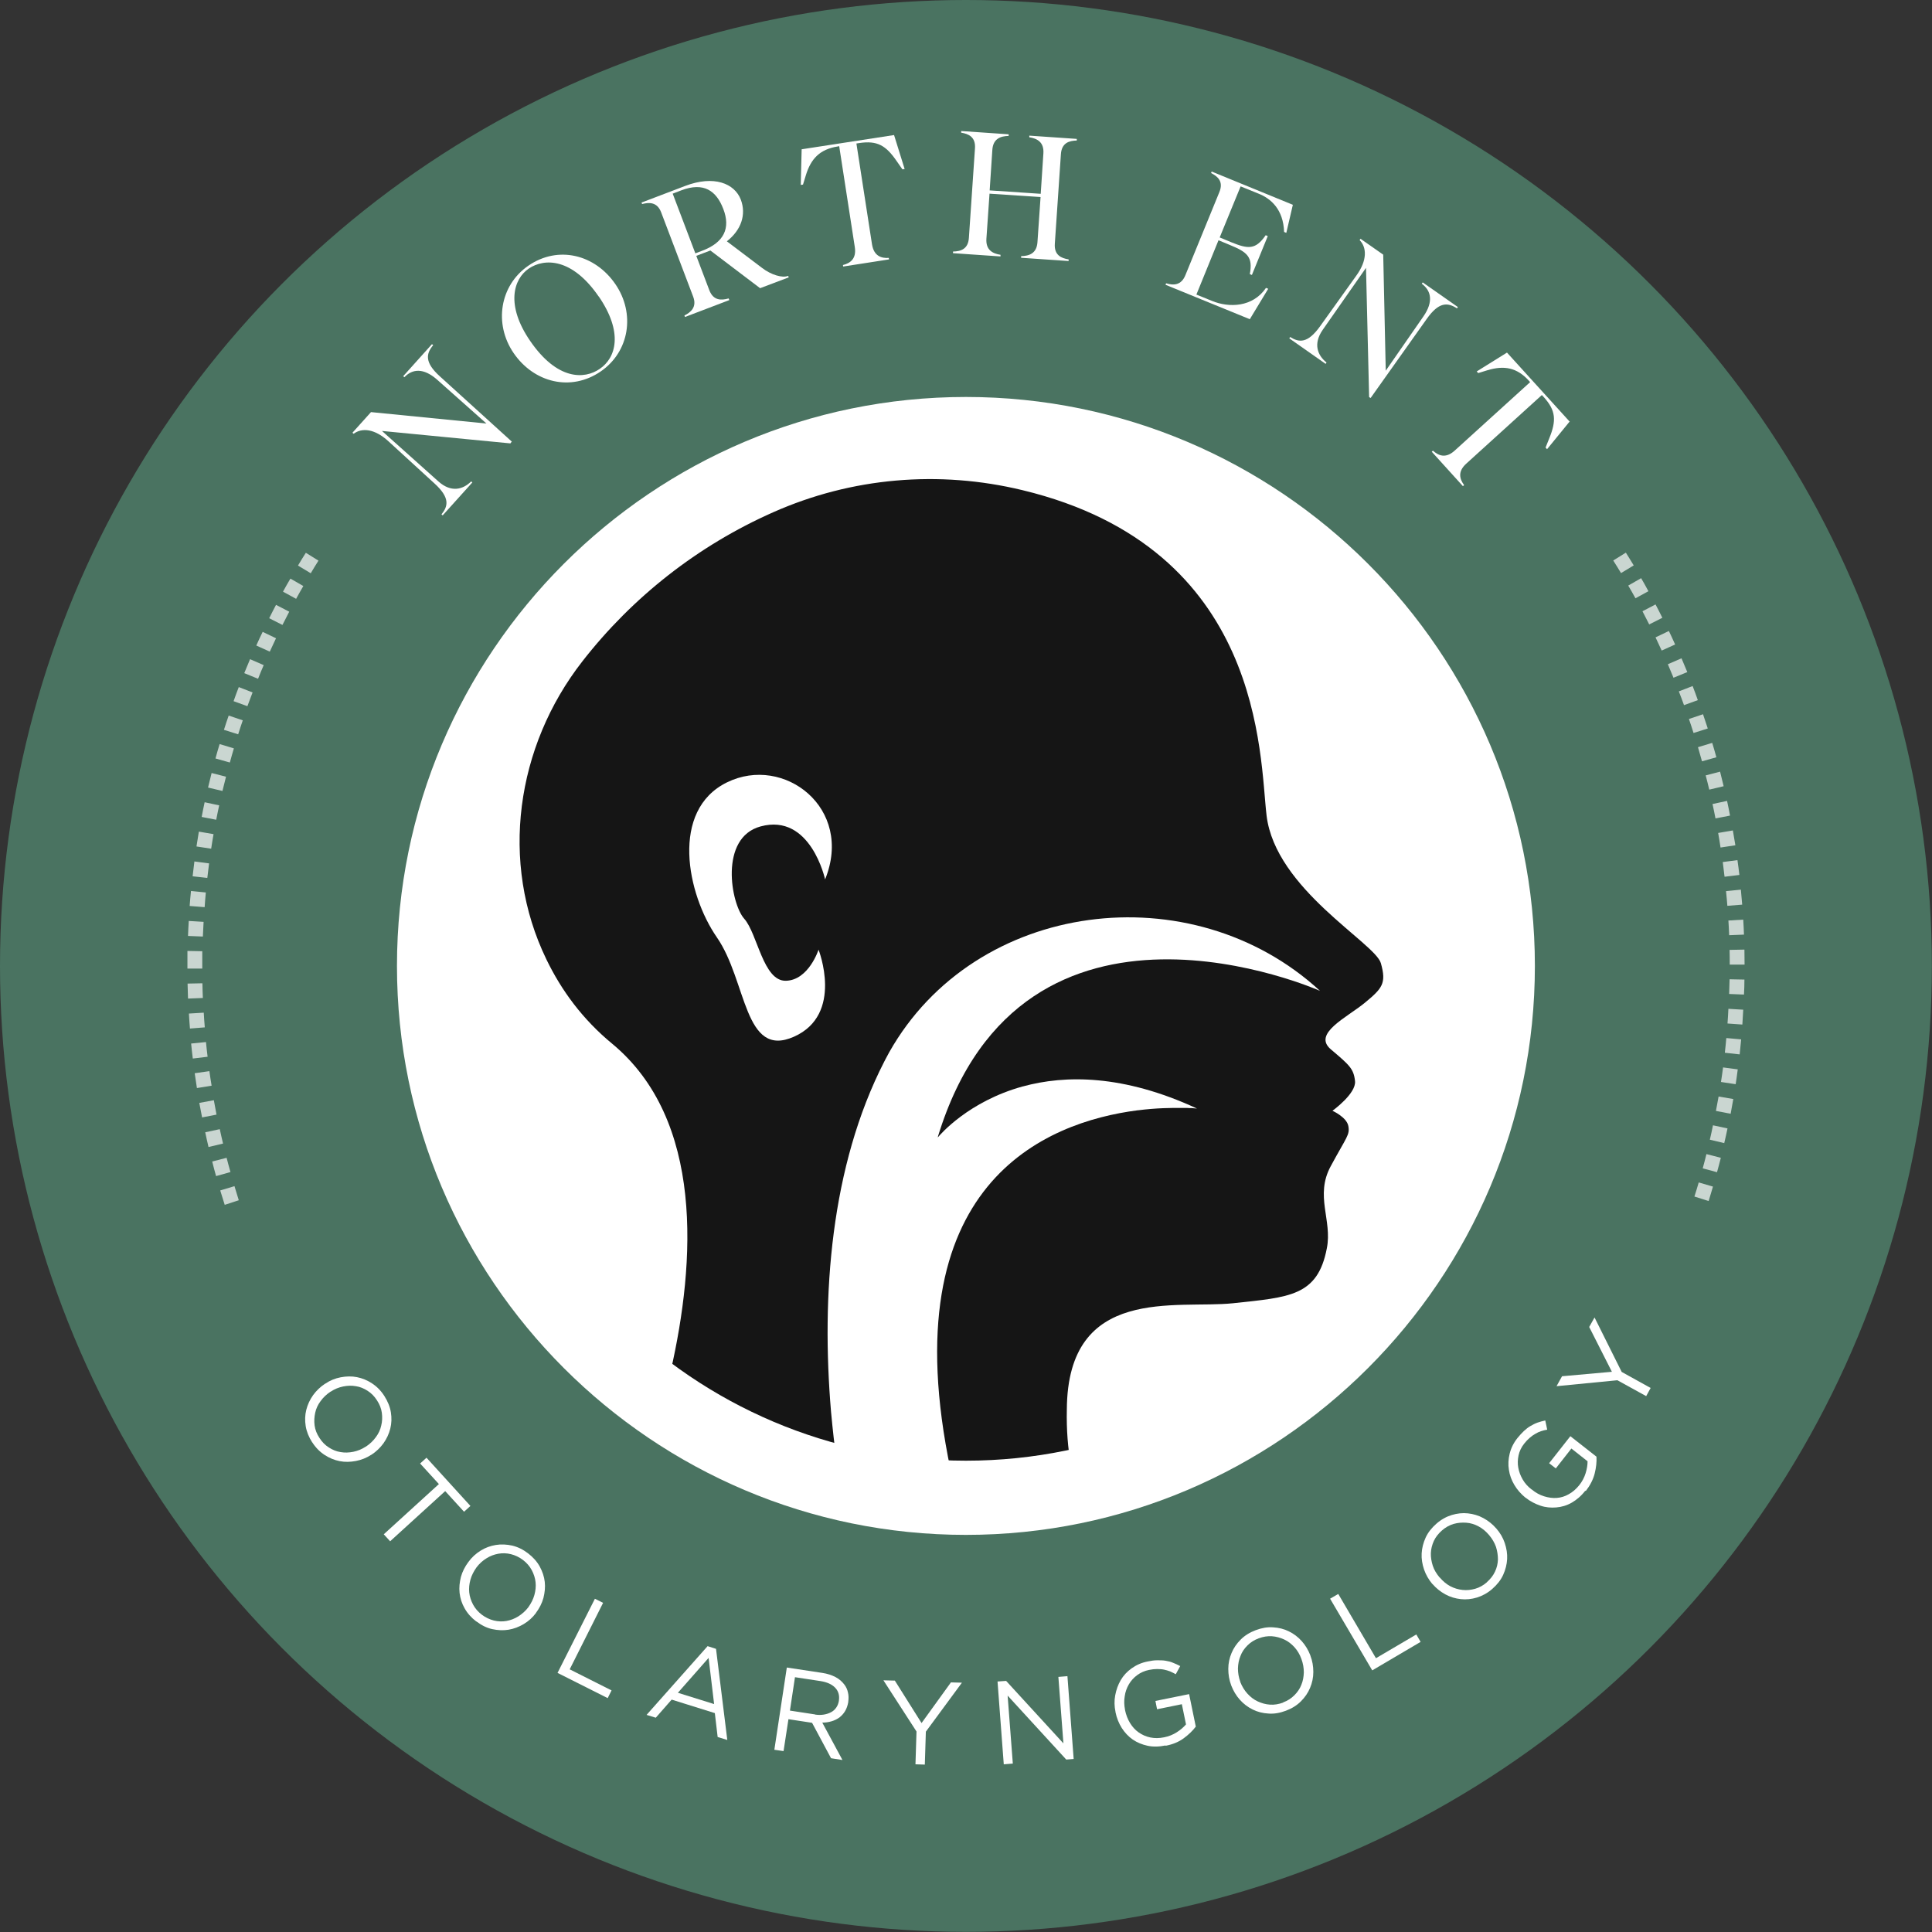 <?xml version="1.0" encoding="UTF-8"?>
<svg id="Layer_1" data-name="Layer 1" xmlns="http://www.w3.org/2000/svg" viewBox="0 0 130.19 130.19">
  <rect x="0" y="0" width="130.19" height="130.19" fill="#333333" stroke="none"/>
  <defs>
    <style>
      .cls-1 {
        fill: #151515;
      }

      .cls-1, .cls-2, .cls-3 {
        stroke-width: 0px;
      }

      .cls-2 {
        fill: #fff;
      }

      .cls-3 {
        fill: #4a7361;
      }

      .cls-4 {
        opacity: .71;
      }
    </style>
  </defs>
  <circle class="cls-3" cx="65.09" cy="65.09" r="65.09"/>
  <g class="cls-4">
    <path class="cls-2" d="M15.14,81.18c-.1-.32-.2-.64-.3-.96l.96-.29c.1.32.19.63.29.95l-.95.31ZM115.13,80.93l-.95-.3c.1-.31.2-.63.29-.95l.96.28c-.1.32-.19.65-.29.97ZM14.56,79.25c-.09-.32-.18-.65-.26-.98l.97-.25c.08.32.17.64.26.96l-.96.27ZM115.7,78.99l-.96-.26c.09-.32.17-.64.25-.96l.97.25c-.08.33-.17.65-.26.98ZM14.05,77.29c-.08-.33-.15-.66-.22-.99l.98-.21c.07.32.14.65.22.97l-.97.23ZM116.19,77.03l-.97-.23c.07-.32.15-.64.21-.97l.98.21c-.07.33-.14.66-.22.99ZM13.62,75.31c-.06-.33-.13-.66-.19-.99l.98-.18c.06.33.12.65.18.97l-.98.19ZM116.61,75.05l-.98-.19c.06-.32.12-.65.18-.97l.99.17c-.06.33-.12.66-.18,1ZM13.27,73.32c-.05-.33-.1-.67-.15-1l.99-.14c.05.33.09.66.15.98l-.99.16ZM116.96,73.06l-.99-.15c.05-.33.1-.65.14-.98l.99.13c-.04.33-.09.67-.14,1ZM12.99,71.32c-.04-.33-.08-.67-.11-1l1-.1c.03.33.07.66.11.99l-.99.12ZM117.22,71.05l-.99-.11c.04-.33.07-.66.1-.99l1,.09c-.03.34-.07.67-.1,1.01ZM12.8,69.31c-.03-.33-.05-.67-.07-1.01l1-.06c.02.33.04.66.07.99l-1,.08ZM117.41,69.04l-1-.07c.02-.33.05-.66.06-.99l1,.06c-.02.34-.04.67-.06,1.01ZM12.67,67.29c-.01-.33-.02-.67-.03-1.01l1-.02c0,.33.02.66.03.99l-1,.04ZM117.52,67.02l-1-.04c.01-.33.02-.66.03-.99l1,.02c0,.34-.01.67-.03,1.01ZM13.63,65.27h-1v-.18c0-.34,0-.67,0-1.01l1,.02c0,.33,0,.66,0,.99v.18ZM116.56,65c0-.33,0-.66-.01-.99l1-.02c0,.34.01.67.01,1.01h-1ZM13.67,63.11l-1-.04c.01-.34.03-.67.05-1.01l1,.06c-.02.33-.03.66-.05.99ZM116.52,63.02c-.01-.33-.03-.66-.05-.99l1-.06c.02.34.04.67.05,1.01l-1,.04ZM13.78,61.13l-1-.08c.03-.34.05-.67.09-1.01l1,.1c-.03.33-.06.66-.08.99ZM116.4,61.04c-.03-.33-.05-.66-.09-.99l1-.1c.03.33.06.67.09,1.01l-1,.08ZM13.97,59.16l-.99-.11c.04-.33.08-.67.12-1l.99.13c-.04.33-.08.66-.12.98ZM116.21,59.07c-.04-.33-.08-.66-.12-.98l.99-.13c.05.33.09.67.13,1l-.99.12ZM14.23,57.19l-.99-.15c.05-.33.11-.67.16-1l.99.17c-.06.33-.11.65-.16.98ZM115.94,57.11c-.05-.33-.1-.65-.16-.98l.99-.17c.06.33.11.66.17,1l-.99.15ZM14.57,55.24l-.98-.19c.06-.33.13-.66.2-.99l.98.21c-.07.32-.14.65-.2.97ZM115.6,55.15c-.06-.32-.13-.65-.2-.97l.98-.21c.07.33.14.66.2.99l-.98.19ZM14.99,53.3l-.97-.23c.08-.33.16-.66.24-.98l.97.25c-.08.32-.16.64-.24.96ZM115.18,53.21c-.08-.32-.15-.64-.24-.96l.97-.25c.08.33.16.65.24.98l-.97.23ZM15.48,51.38l-.96-.27c.09-.33.18-.65.28-.97l.96.29c-.09.32-.19.63-.27.95ZM114.69,51.3c-.09-.32-.18-.64-.27-.95l.96-.29c.1.32.19.65.28.97l-.96.27ZM16.04,49.48l-.95-.3c.1-.32.21-.64.32-.96l.95.32c-.11.31-.21.63-.31.94ZM114.12,49.39c-.1-.31-.2-.63-.31-.94l.95-.32c.11.32.21.64.32.96l-.95.3ZM16.68,47.59l-.94-.34c.11-.32.23-.64.35-.95l.93.36c-.12.31-.23.62-.35.93ZM113.48,47.52c-.11-.31-.23-.62-.35-.93l.93-.36c.12.31.24.63.35.95l-.94.34ZM17.39,45.74l-.93-.38c.13-.31.26-.63.39-.94l.92.4c-.13.3-.26.61-.38.92ZM112.77,45.67c-.12-.3-.25-.61-.38-.91l.92-.4c.13.31.26.62.39.93l-.93.38ZM18.18,43.91l-.91-.41c.14-.31.28-.62.43-.92l.9.43c-.14.3-.28.6-.42.9ZM111.98,43.85c-.14-.3-.28-.6-.42-.9l.9-.43c.14.3.29.61.42.91l-.91.41ZM19.03,42.11l-.89-.45c.15-.3.3-.6.46-.9l.89.46c-.15.29-.3.59-.45.88ZM111.13,42.07c-.15-.29-.3-.59-.45-.88l.88-.46c.16.3.31.6.46.9l-.89.45ZM19.95,40.35l-.88-.48c.16-.3.33-.59.5-.88l.87.5c-.17.29-.33.58-.49.87ZM110.21,40.32c-.16-.29-.32-.58-.49-.86l.87-.5c.17.29.33.58.49.88l-.88.48ZM20.94,38.63l-.86-.52c.17-.29.35-.58.53-.86l.85.53c-.18.28-.35.56-.52.85ZM109.23,38.61c-.17-.28-.34-.56-.52-.84l.85-.53c.18.28.35.57.53.86l-.86.52Z"/>
  </g>
  <circle class="cls-1" cx="64.35" cy="65.09" r="35.47"/>
  <g>
    <g>
      <path class="cls-2" d="M55.16,64s1.72,4.36-1.66,5.86c-3.38,1.5-3.16-3.76-5.19-6.69-2.03-2.93-3.16-8.57.68-10.45,3.83-1.88,8.56,1.73,6.61,6.54,0,0-.97-4.49-4.35-3.57-2.8.76-2,5.21-1.1,6.22.9,1.01,1.27,4.22,2.81,4.18,1.54-.04,2.2-2.1,2.2-2.1Z"/>
      <path class="cls-2" d="M80.66,74.7s-.13-.01-.36-.03c-.08,0-.18,0-.3-.01-.11,0-.21,0-.32,0-.71-.01-1.77,0-3.01.16,0,0-.01,0-.02,0-6.12.79-16.66,4.88-12.59,24.25-2.36-.1-4.65-.44-6.85-1-.31-.07-.62-.15-.92-.24-.17-1.4-.27-2.47-.29-2.7-.66-7.81-.04-16.52,3.59-23.6.04-.07.07-.14.11-.21.07-.14.14-.27.22-.41,5.8-10.29,20.39-12.1,29.03-4.14,0,0-20-8.92-25.74,9.8,0,.01-.01.03-.01.04,0,0,0,.02,0,.03,0,0,0,0,0,0,.15-.18,2.06-2.42,5.72-3.43,0,0,0,0,.01,0,2.85-.78,6.77-.81,11.73,1.49Z"/>
    </g>
    <path class="cls-2" d="M73.49,32.05c-.28-.07-.56-.13-.84-.19-.04,0-.08-.01-.12-.02-4.16-.87-8.59-1-13.18-.14-15.02,2.83-26.5,15.57-27.63,30.81-.27,3.61.04,7.11.83,10.43,1.82,7.89,6.38,14.74,12.64,19.48,1.69-7.41,2.25-16.96-3.94-22.09-1.99-1.64-3.42-3.59-4.43-5.68-3.17-6.54-2.05-14.35,2.42-20.08,3.37-4.33,7.78-7.8,12.86-10.05,5.29-2.35,11.17-2.85,16.8-1.49,16.3,3.93,15.97,17.94,16.45,21.93.6,4.95,7.3,8.57,7.7,9.94.39,1.37.1,1.7-1.1,2.69-1.2.98-3.52,2.06-2.27,3.12,1.25,1.06,1.54,1.3,1.63,2.14.09.84-1.52,2-1.52,2,0,0,.96.43,1.07,1.03.11.6-.11.71-1.19,2.71-1.08,2,.12,3.64-.26,5.53-.62,3.24-2.53,3.29-6.32,3.7-3.8.4-11.15-1.26-11.2,7.16-.03,1.38.07,2.62.28,3.73,15.76-2.99,27.67-16.84,27.67-33.47s-11.24-29.67-26.33-33.18Z"/>
  </g>
  <path class="cls-2" d="M65.09,103.43c-21.14,0-38.34-17.2-38.34-38.34s17.2-38.34,38.34-38.34,38.34,17.2,38.34,38.34-17.2,38.34-38.34,38.34ZM65.09,31.75c-18.38,0-33.34,14.96-33.34,33.34s14.96,33.34,33.34,33.34,33.34-14.96,33.34-33.34-14.96-33.34-33.34-33.34Z"/>
  <g>
    <path class="cls-2" d="M34.41,29.88l-8.67-.84,3.8,3.4c.86.77,1.66.55,2.21,0l.08.07-2,2.22-.08-.07c.44-.54.6-1.11-.48-2.09l-3.09-2.83c-.95-.87-1.8-.92-2.35-.51l-.08-.07,1.25-1.39,7.78.77-3.33-2.96c-.91-.8-1.66-.73-2.2-.16l-.08-.07,1.94-2.16.08.07c-.49.58-.58,1.17.45,2.1l4.85,4.4-.09.1Z"/>
    <path class="cls-2" d="M34.61,23.79c-1.34-1.96-.94-4.56,1-5.89,2.01-1.38,4.49-.75,5.86,1.25,1.35,1.97.95,4.55-.99,5.88-2.01,1.38-4.5.76-5.87-1.24ZM40.35,19.99c-1.79-2.61-3.66-2.61-4.72-1.89-1.04.71-1.56,2.47.1,4.88,1.82,2.65,3.65,2.59,4.68,1.88,1.12-.76,1.59-2.47-.06-4.88Z"/>
    <path class="cls-2" d="M49.15,20.22l-2.99,1.14-.04-.1c.42-.21.86-.56.59-1.27l-2.16-5.69c-.27-.7-.82-.67-1.28-.55l-.04-.1,2.94-1.12c1.94-.74,3.33-.17,3.75.92.38,1.01.03,2.05-.94,2.81l2.38,1.8c.6.46,1.36.69,1.75.53l.04.1-1.93.73-3.35-2.54-.95.36.88,2.32c.27.7.8.69,1.3.55l.04.1ZM46.86,17.07l.45-.17c1.49-.56,1.93-1.53,1.43-2.82-.47-1.23-1.32-1.83-2.84-1.25l-.57.22,1.53,4.03Z"/>
    <path class="cls-2" d="M60.25,9.11l.71,2.28-.15.02-.37-.53c-.74-1.09-1.33-1.42-2.54-1.24l-.19.03,1.05,6.79c.13.81.64.95,1.13.92l.02.1-3.09.48-.02-.1c.48-.12.93-.41.8-1.22l-1.05-6.79-.1.02c-1.21.19-1.81.83-2.15,1.95l-.19.62-.15.02.06-2.4,6.23-.96Z"/>
    <path class="cls-2" d="M67.42,17.28l-3.2-.22v-.11c.52-.01,1.02-.16,1.07-.92l.41-6.04c.05-.76-.43-.97-.93-1.05v-.11s3.2.22,3.2.22v.11c-.54.01-1.05.18-1.1.94l-.18,2.73,3.44.23.18-2.73c.05-.76-.43-1-.95-1.08v-.11s3.2.22,3.2.22v.11c-.52.01-1.02.16-1.07.92l-.41,6.04c-.05.76.43.97.93,1.05v.11s-3.2-.22-3.2-.22v-.11c.54-.01,1.05-.18,1.1-.94l.21-3.04-3.44-.23-.21,3.04c-.05.76.43,1,.95,1.08v.11Z"/>
    <path class="cls-2" d="M80.62,19.85l1.06.43c1.14.47,2.74.43,3.63-.88l.15.06-1.24,2.05-5.68-2.32.04-.1c.49.15,1.02.15,1.3-.55l2.29-5.6c.29-.71-.11-1.05-.56-1.28l.04-.1,5.47,2.24-.44,1.89-.15-.06c-.05-1.52-.89-2.25-1.72-2.58l-1.21-.49-1.41,3.44.77.32c1.15.47,1.65.52,2.33-.47l.14.06-1.07,2.62-.14-.06c.22-1.16-.17-1.48-1.34-1.96l-.77-.32"/>
    <path class="cls-2" d="M92.26,26.76l-.21-8.71-2.92,4.18c-.66.95-.34,1.72.26,2.2l-.06.09-2.45-1.72.06-.09c.59.37,1.17.46,2.02-.73l2.44-3.41c.75-1.04.7-1.9.22-2.39l.06-.09,1.53,1.07.17,7.82,2.54-3.66c.69-1,.52-1.73-.11-2.2l.06-.09,2.37,1.66-.06.09c-.64-.42-1.23-.43-2.03.7l-3.79,5.34-.11-.07Z"/>
    <path class="cls-2" d="M105.76,28.42l-1.51,1.85-.1-.11.24-.6c.5-1.22.46-1.89-.36-2.8l-.13-.14-5.09,4.62c-.61.55-.44,1.05-.15,1.45l-.08.07-2.1-2.32.08-.07c.37.33.85.55,1.46,0l5.09-4.62-.07-.08c-.82-.91-1.69-1.06-2.81-.72l-.62.19-.1-.11,2.04-1.27,4.24,4.67Z"/>
  </g>
  <g>
    <path class="cls-2" d="M21.04,97.2c-.23-.36-.38-.73-.44-1.1-.06-.38-.05-.74.04-1.1.09-.35.24-.68.46-.99.22-.3.49-.56.81-.77h.01c.32-.22.67-.36,1.04-.43.37-.07.74-.08,1.09-.01.36.07.7.21,1.02.42.32.21.6.49.83.85.23.36.38.73.44,1.1.06.38.05.74-.04,1.1-.09.35-.24.68-.46.99-.22.3-.49.56-.81.77,0,0,0,.01-.01,0-.32.21-.67.35-1.04.42-.37.07-.74.08-1.09.01-.36-.07-.7-.21-1.02-.42-.32-.21-.6-.49-.83-.85ZM21.53,96.9c.17.27.38.48.63.64.25.16.51.27.79.31.28.05.56.04.86-.02.29-.06.57-.17.84-.35h.01c.27-.18.49-.39.67-.64.18-.24.3-.5.36-.78.07-.28.08-.56.04-.86-.04-.29-.15-.57-.33-.84-.17-.27-.38-.48-.63-.64-.25-.16-.51-.27-.79-.31-.28-.05-.56-.04-.86.02-.29.06-.57.17-.84.35h-.01c-.27.18-.49.39-.67.64-.18.24-.3.5-.36.78s-.08.56-.04.86c.04.29.15.57.33.84Z"/>
    <path class="cls-2" d="M29.58,100.01l-1.27-1.39.43-.39,2.96,3.25-.43.39-1.27-1.39-3.71,3.38-.43-.47,3.71-3.38Z"/>
    <path class="cls-2" d="M32.1,109.27c-.34-.26-.6-.55-.79-.89-.19-.33-.3-.68-.34-1.04-.04-.36,0-.72.09-1.08.1-.36.27-.69.5-1h0c.23-.32.51-.57.83-.77.32-.2.66-.32,1.02-.38s.73-.04,1.1.04c.38.09.73.26,1.07.52.34.26.6.55.79.89.18.33.3.68.34,1.04.04.36,0,.72-.09,1.08-.1.36-.27.69-.5,1,0,0,0,.01,0,.01-.23.31-.51.56-.83.75s-.66.32-1.02.38-.73.04-1.1-.04-.73-.26-1.07-.52ZM32.47,108.81c.25.19.53.32.81.39.29.07.57.08.85.03.28-.05.54-.15.8-.31.25-.16.48-.36.67-.61h0c.19-.27.33-.54.41-.83s.11-.58.08-.86-.12-.56-.26-.82c-.14-.26-.34-.49-.59-.68s-.53-.32-.81-.39-.57-.08-.85-.03c-.28.05-.55.15-.8.31-.25.15-.48.36-.67.61h0c-.19.27-.33.54-.41.83-.08.29-.11.58-.08.86.03.28.12.56.26.82.14.26.34.49.59.68Z"/>
    <path class="cls-2" d="M40.08,107.73l.56.28-2.25,4.48,2.82,1.42-.26.52-3.38-1.7,2.52-5Z"/>
    <path class="cls-2" d="M47.69,110.93l.56.18.76,6.14-.65-.2-.19-1.61-2.91-.91-1.07,1.22-.62-.19,4.11-4.63ZM48.12,114.82l-.37-3.1-2.07,2.35,2.44.76Z"/>
    <path class="cls-2" d="M53.03,112.37l2.38.36c.34.05.64.15.89.28s.45.31.6.51c.12.16.2.33.24.53.05.2.05.4.02.63v.02c-.04.23-.11.43-.21.6-.1.17-.23.31-.38.43-.15.11-.33.2-.53.26s-.41.09-.63.09l1.36,2.52-.77-.12-1.28-2.39h-.02s-1.57-.24-1.57-.24l-.33,2.15-.62-.09.84-5.54ZM54.93,115.54c.21.03.4.03.58,0s.34-.08.49-.16.26-.18.35-.31c.09-.13.15-.28.18-.46v-.02c.05-.34-.03-.63-.25-.86-.22-.23-.55-.38-1-.45l-1.71-.26-.34,2.25,1.7.26Z"/>
    <path class="cls-2" d="M61.76,116.68l-2.23-3.45.77.02,1.8,2.86,1.98-2.74.74.02-2.43,3.3-.07,2.22-.63-.02.07-2.21Z"/>
    <path class="cls-2" d="M67.21,113.31l.59-.04,3.86,4.21-.34-4.48.61-.05.42,5.58-.5.04-3.95-4.31.35,4.58-.61.05-.42-5.58Z"/>
    <path class="cls-2" d="M78.54,117.62c-.43.09-.84.1-1.21.02s-.71-.22-1-.42-.54-.47-.74-.78c-.2-.32-.34-.67-.42-1.06v-.02c-.08-.38-.09-.75-.02-1.12s.19-.71.37-1.02.43-.58.74-.8c.31-.22.66-.38,1.08-.46.23-.05.44-.08.64-.08.2,0,.38,0,.56.03.18.03.35.07.51.14.16.06.32.14.48.22l-.3.55c-.12-.07-.25-.13-.38-.19-.13-.05-.27-.09-.41-.12-.14-.03-.3-.04-.47-.04-.17,0-.35.02-.54.06-.3.06-.57.18-.8.35-.23.17-.42.38-.56.62s-.24.51-.28.81c-.05.29-.04.59.02.9v.02c.07.33.18.62.34.88s.35.47.58.63.49.28.78.34c.29.06.6.06.94-.01.31-.06.6-.18.85-.34s.46-.34.62-.53l-.28-1.36-1.67.34-.11-.56,2.27-.46.45,2.19c-.21.28-.48.54-.82.79s-.74.41-1.21.5Z"/>
    <path class="cls-2" d="M86.65,115.28c-.4.15-.79.22-1.17.19-.38-.02-.74-.11-1.06-.27-.33-.16-.62-.38-.87-.66-.25-.28-.44-.6-.58-.96h0c-.14-.37-.2-.74-.2-1.12,0-.38.08-.74.22-1.07.14-.34.35-.64.62-.91.27-.27.61-.48,1.01-.63.4-.15.79-.22,1.17-.19.38.02.74.11,1.06.27.33.16.62.38.87.66.25.28.44.6.58.96,0,0,0,0,0,.01.14.36.2.73.2,1.11,0,.38-.08.74-.22,1.07-.14.34-.35.64-.62.91-.27.27-.61.48-1.01.63ZM86.46,114.72c.3-.11.55-.27.76-.48.21-.21.37-.44.47-.7.11-.26.16-.54.17-.84,0-.3-.05-.6-.16-.9h0c-.11-.31-.27-.58-.47-.8s-.43-.4-.69-.52c-.26-.12-.54-.2-.83-.22-.3-.02-.59.03-.89.14-.3.11-.55.27-.76.48-.21.21-.37.44-.47.71-.11.26-.16.54-.17.84,0,.3.05.6.16.9v.02c.12.3.28.56.48.78.2.22.43.4.69.52.26.12.53.2.83.22.29.02.59-.03.89-.14Z"/>
    <path class="cls-2" d="M89.63,107.73l.55-.32,2.54,4.33,2.72-1.6.29.5-3.26,1.92-2.84-4.83Z"/>
    <path class="cls-2" d="M100.56,107.07c-.32.28-.67.47-1.03.58s-.73.15-1.09.11-.71-.14-1.04-.32-.62-.41-.87-.7h-.01c-.25-.3-.44-.63-.56-.98-.12-.36-.18-.72-.16-1.08.02-.36.11-.72.27-1.07.16-.35.41-.66.73-.94.32-.28.67-.47,1.03-.58.37-.11.73-.15,1.09-.11s.71.14,1.04.32.62.41.87.7c0,0,.01,0,.01.01.25.29.44.61.56.97.12.36.18.72.16,1.08-.02.36-.11.72-.27,1.07-.16.35-.41.66-.73.94ZM100.19,106.62c.24-.21.43-.45.55-.71.13-.27.19-.54.2-.82,0-.28-.04-.56-.13-.85-.1-.28-.25-.54-.46-.79h0c-.21-.25-.45-.45-.71-.59s-.54-.23-.83-.25-.57,0-.85.08c-.28.08-.55.23-.79.44s-.43.45-.55.71c-.12.27-.19.54-.2.82s.04.57.13.85.25.54.46.79h.01c.21.25.45.45.71.59.27.14.54.22.83.25.29.03.57,0,.85-.08s.55-.23.79-.44Z"/>
    <path class="cls-2" d="M106.82,100.46c-.27.35-.58.61-.91.8s-.68.29-1.04.32c-.36.03-.72,0-1.07-.12s-.69-.29-1-.54h-.01c-.3-.25-.55-.53-.74-.85-.19-.32-.32-.66-.37-1.02-.06-.36-.04-.72.05-1.09.09-.37.26-.72.52-1.05.15-.18.29-.34.44-.48.14-.13.29-.25.45-.34.15-.09.31-.17.48-.23s.33-.1.51-.14l.13.62c-.14.02-.28.06-.41.1-.13.04-.26.1-.39.18-.13.07-.25.16-.38.27-.13.11-.25.24-.37.39-.19.24-.32.51-.38.79-.06.28-.07.56-.02.83.05.28.15.54.3.8s.35.48.6.67h.01c.26.22.54.37.83.46.29.09.57.13.85.11s.55-.1.81-.25c.26-.14.5-.35.71-.61.2-.25.34-.52.43-.81.09-.29.13-.56.13-.8l-1.09-.86-1.05,1.34-.45-.35,1.43-1.82,1.76,1.38c.02.35-.02.73-.12,1.13s-.3.79-.59,1.17Z"/>
    <path class="cls-2" d="M108.98,93.01l-4.09.4.37-.67,3.36-.3-1.53-3.02.36-.64,1.83,3.67,1.95,1.08-.3.55-1.94-1.07Z"/>
  </g>
</svg>